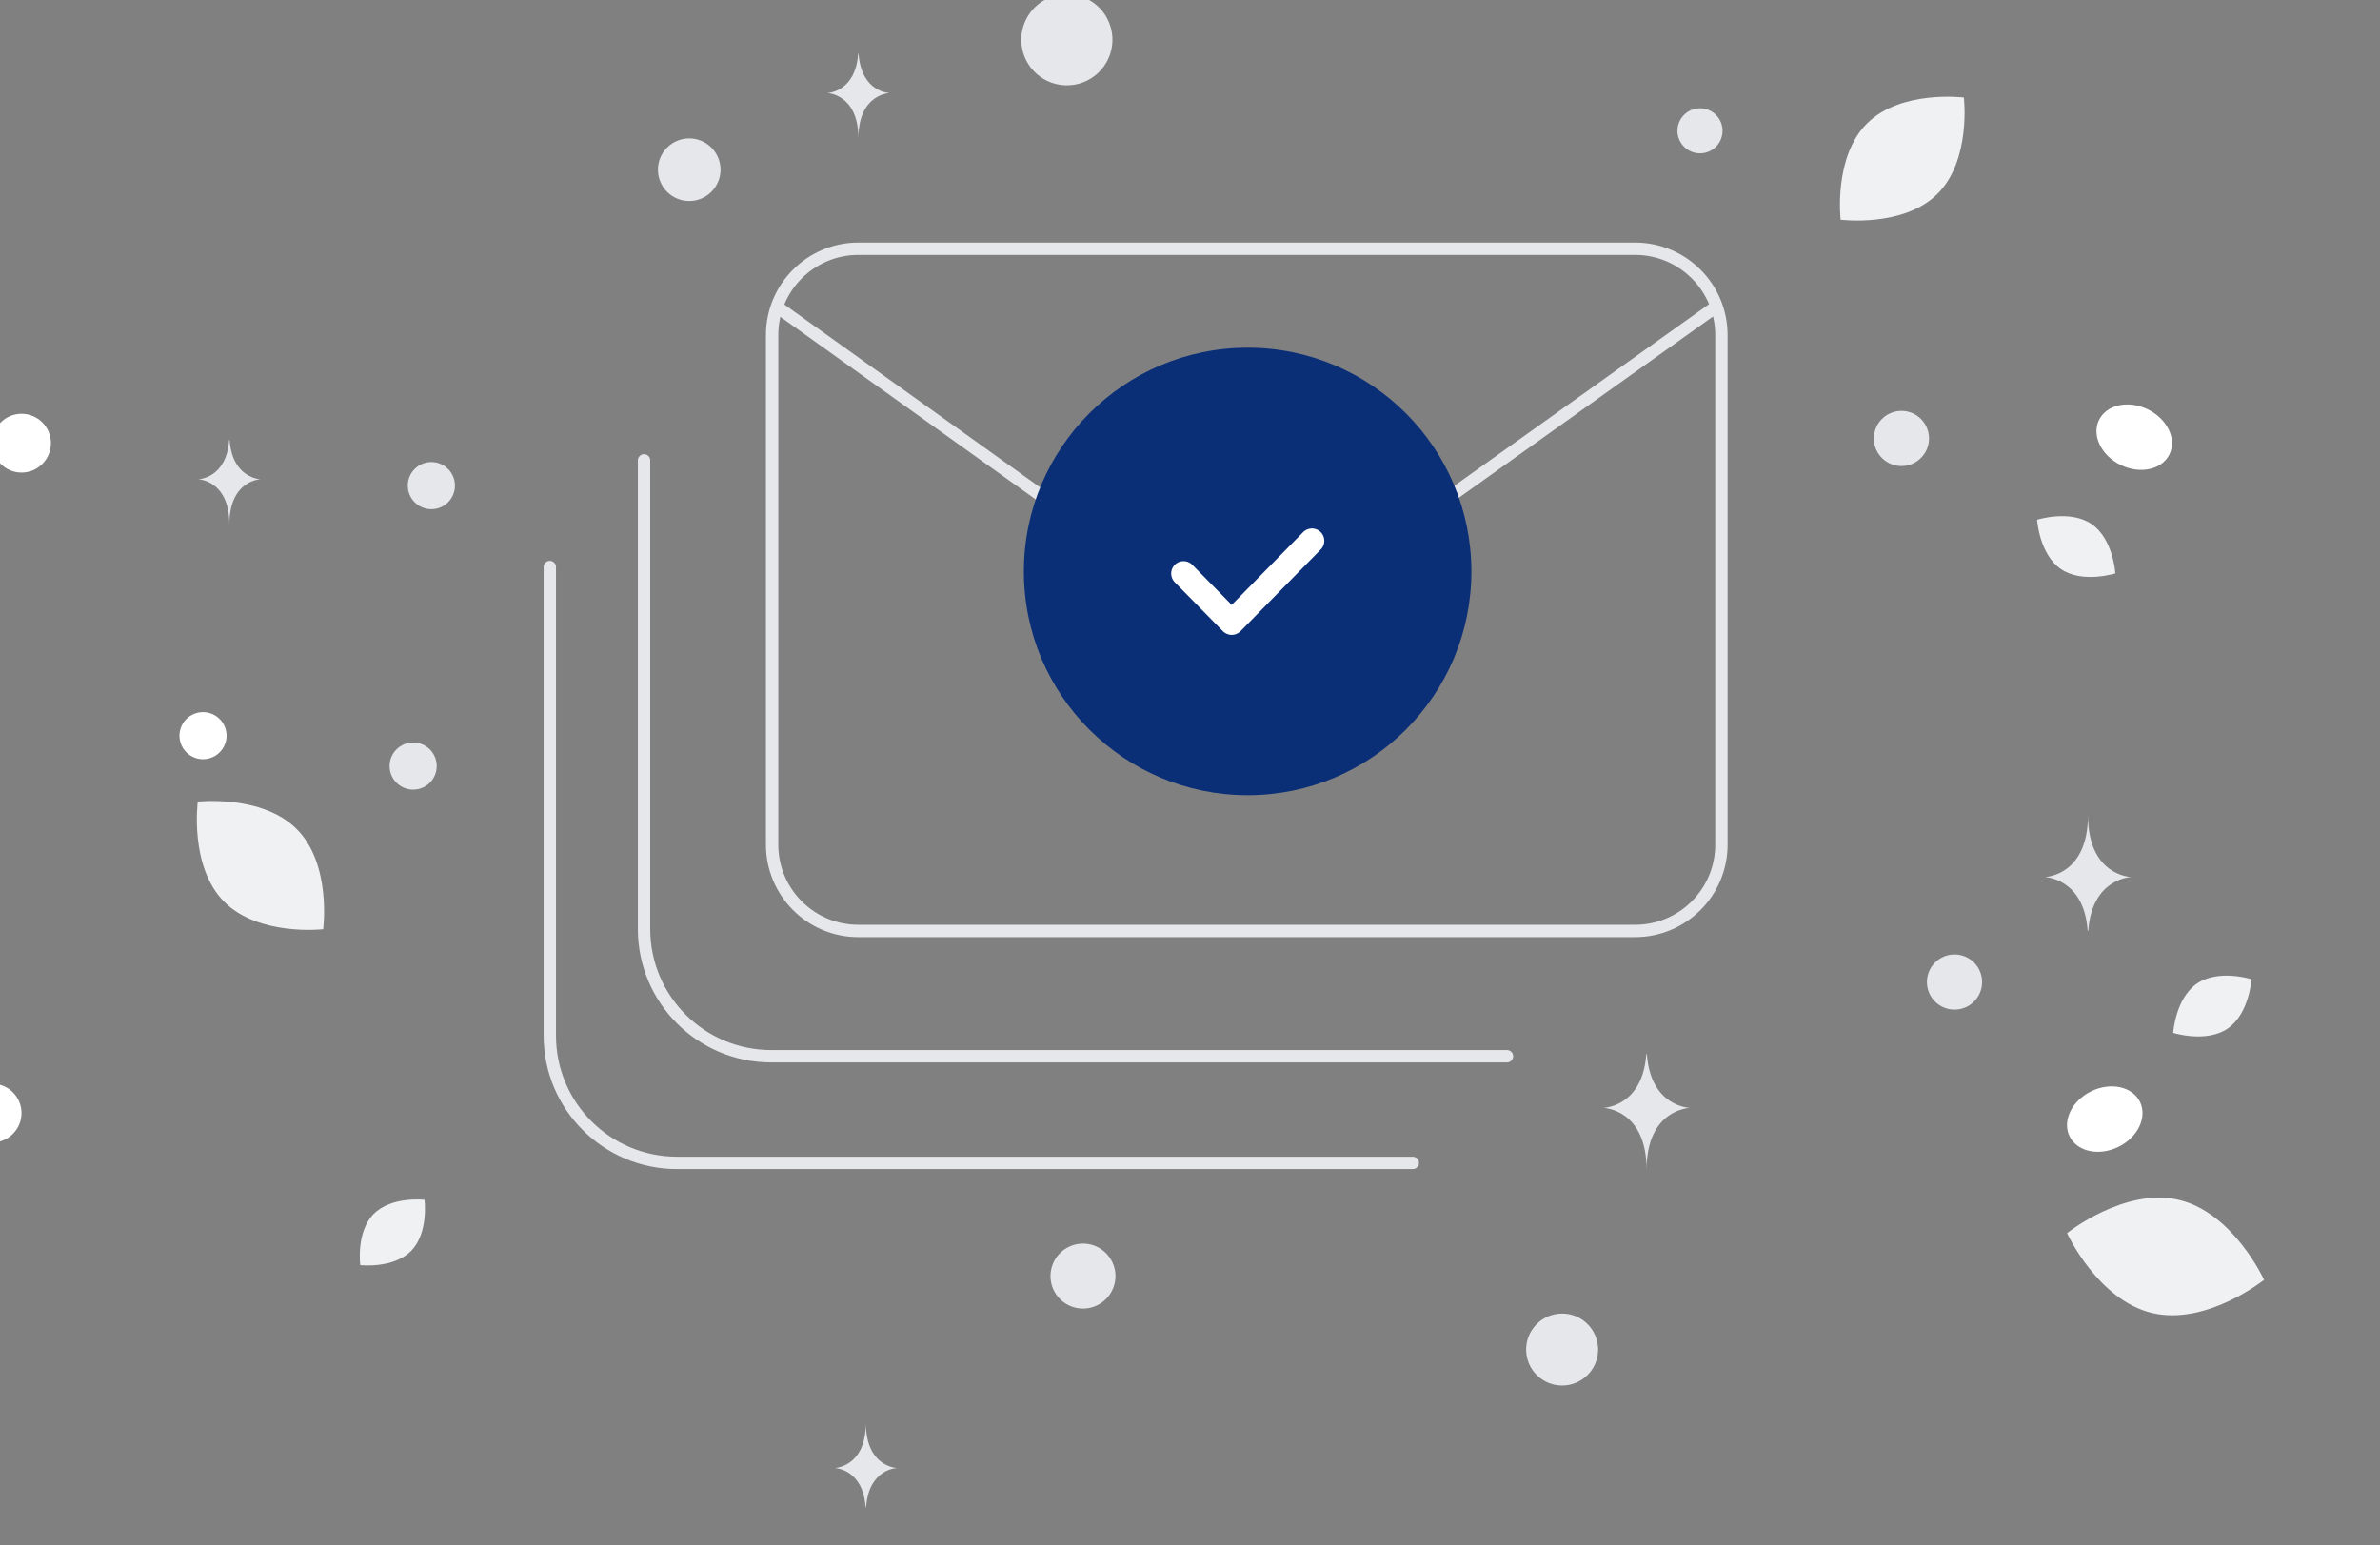 <svg width="154" height="100" viewBox="0 0 154 100" fill="none" xmlns="http://www.w3.org/2000/svg">
<rect x="0" y="0" width="154" height="100" fill="#808080" stroke="none"/>
<g clip-path="url(#clip0_516_105)">
<path d="M55.545 16.095H105.8C108.883 16.095 111.385 18.597 111.385 21.68V54.657C111.385 57.744 108.883 60.242 105.8 60.242H55.545C52.463 60.246 49.96 57.744 49.96 54.657V21.68C49.96 18.597 52.463 16.095 55.545 16.095Z" stroke="#E5E7EB" stroke-width="0.8" stroke-linecap="round" stroke-linejoin="round"/>
<path d="M50.372 19.922L75.827 38.129C78.687 40.175 82.531 40.179 85.395 38.138L110.969 19.898M97.512 68.349H49.904C45.356 68.349 41.673 64.665 41.673 60.117V29.79" stroke="#E5E7EB" stroke-width="0.8" stroke-linecap="round" stroke-linejoin="round"/>
<path d="M91.416 75.251H43.808C39.26 75.251 35.577 71.567 35.577 67.02V36.692" stroke="#E5E7EB" stroke-width="0.8" stroke-linecap="round" stroke-linejoin="round"/>
<path fill-rule="evenodd" clip-rule="evenodd" d="M80.729 51.458C72.733 51.458 66.25 44.975 66.25 36.979C66.25 28.983 72.733 22.5 80.729 22.5C88.725 22.5 95.208 28.983 95.208 36.979C95.208 44.975 88.725 51.458 80.729 51.458Z" fill="#0A2F77"/>
<path d="M84.889 34.997L79.699 40.283L76.582 37.112" stroke="white" stroke-width="1.6" stroke-linecap="round" stroke-linejoin="round"/>
<path d="M125.357 12.553C123.156 14.735 119.1 14.216 119.1 14.216C119.1 14.216 118.615 10.158 120.819 7.976C123.02 5.794 127.074 6.312 127.074 6.312C127.074 6.312 127.559 10.37 125.357 12.553Z" fill="#F0F1F3"/>
<path d="M144.147 66.556C145.545 65.598 145.684 63.367 145.684 63.367C145.684 63.367 143.554 62.689 142.156 63.648C140.758 64.606 140.619 66.836 140.619 66.836C140.619 66.836 142.749 67.513 144.147 66.556Z" fill="#F0F1F3"/>
<path d="M14.484 58.332C16.724 60.611 20.912 60.131 20.912 60.131C20.912 60.131 21.466 55.954 19.224 53.675C16.985 51.396 12.798 51.875 12.798 51.875C12.798 51.875 12.244 56.052 14.484 58.332Z" fill="#F0F1F3"/>
<path d="M123.035 30.158C122.049 30.158 121.25 29.359 121.25 28.373C121.25 27.387 122.049 26.588 123.035 26.588C124.021 26.588 124.82 27.387 124.82 28.373C124.82 29.359 124.021 30.158 123.035 30.158Z" fill="#E5E7EB"/>
<path d="M-0.51 73.93C-1.561 73.93 -2.412 73.079 -2.412 72.028C-2.412 70.978 -1.561 70.127 -0.51 70.127C0.54 70.127 1.392 70.978 1.392 72.028C1.392 73.079 0.54 73.93 -0.51 73.93Z" fill="white"/>
<path d="M27.912 32.95C27.07 32.95 26.387 32.267 26.387 31.425C26.387 30.582 27.07 29.899 27.912 29.899C28.755 29.899 29.438 30.582 29.438 31.425C29.438 32.267 28.755 32.95 27.912 32.95Z" fill="#E5E7EB"/>
<path d="M110 9.921C109.194 9.921 108.541 9.269 108.541 8.463C108.541 7.658 109.194 7.005 110 7.005C110.805 7.005 111.458 7.658 111.458 8.463C111.458 9.269 110.805 9.921 110 9.921Z" fill="#E5E7EB"/>
<path d="M14.608 47.211C14.826 48.023 14.344 48.859 13.531 49.076C12.719 49.294 11.883 48.812 11.666 47.999C11.448 47.187 11.93 46.352 12.743 46.134C13.555 45.916 14.39 46.398 14.608 47.211Z" fill="white"/>
<path d="M44.597 13.007C43.478 13.007 42.572 12.1 42.572 10.981C42.572 9.862 43.478 8.955 44.597 8.955C45.716 8.955 46.623 9.862 46.623 10.981C46.623 12.1 45.716 13.007 44.597 13.007Z" fill="#E5E7EB"/>
<path d="M137.07 74.217C135.811 74.831 134.397 74.523 133.912 73.529C133.427 72.535 134.054 71.231 135.313 70.617C136.573 70.003 137.986 70.311 138.471 71.305C138.956 72.299 138.329 73.603 137.07 74.217Z" fill="white"/>
<path d="M71.882 1.807C72.303 3.381 71.369 4.998 69.796 5.42C68.222 5.842 66.605 4.908 66.183 3.334C65.762 1.761 66.695 0.143 68.269 -0.278C69.843 -0.7 71.46 0.234 71.882 1.807Z" fill="#E5E7EB"/>
<path d="M106.524 68.218H106.564C106.806 71.639 109.35 71.692 109.35 71.692C109.35 71.692 106.544 71.747 106.544 75.699C106.544 71.747 103.739 71.692 103.739 71.692C103.739 71.692 106.282 71.639 106.524 68.218ZM55.528 3.48H55.557C55.731 5.984 57.566 6.022 57.566 6.022C57.566 6.022 55.543 6.062 55.543 8.955C55.543 6.062 53.52 6.022 53.52 6.022C53.52 6.022 55.353 5.984 55.528 3.48ZM14.828 28.471H14.858C15.032 30.974 16.866 31.013 16.866 31.013C16.866 31.013 14.843 31.053 14.843 33.945C14.843 31.053 12.82 31.013 12.82 31.013C12.82 31.013 14.654 30.974 14.828 28.471Z" fill="#E5E7EB"/>
<path d="M140.993 77.647C137.473 76.813 133.75 79.798 133.75 79.798C133.75 79.798 135.737 84.134 139.258 84.965C142.778 85.799 146.5 82.817 146.5 82.817C146.5 82.817 144.513 78.481 140.993 77.647Z" fill="#F0F1F3"/>
<path d="M135.34 33.913C136.739 34.871 136.877 37.102 136.877 37.102C136.877 37.102 134.747 37.78 133.35 36.821C131.951 35.863 131.812 33.633 131.812 33.633C131.812 33.633 133.942 32.955 135.34 33.913Z" fill="#F0F1F3"/>
<path d="M24.175 78.561C25.322 77.393 27.467 77.64 27.467 77.64C27.467 77.64 27.75 79.778 26.602 80.945C25.455 82.112 23.312 81.867 23.312 81.867C23.312 81.867 23.028 79.728 24.175 78.561Z" fill="#F0F1F3"/>
<path d="M126.469 61.763C125.483 61.763 124.684 62.562 124.684 63.548C124.684 64.534 125.483 65.333 126.469 65.333C127.455 65.333 128.254 64.534 128.254 63.548C128.254 62.562 127.455 61.763 126.469 61.763Z" fill="#E5E7EB"/>
<path d="M1.394 26.776C0.344 26.776 -0.508 27.628 -0.508 28.678C-0.508 29.729 0.344 30.58 1.394 30.58C2.444 30.58 3.296 29.729 3.296 28.678C3.296 27.628 2.444 26.776 1.394 26.776Z" fill="white"/>
<path d="M26.734 48.047C25.891 48.047 25.208 48.73 25.208 49.572C25.208 50.415 25.891 51.098 26.734 51.098C27.576 51.098 28.259 50.415 28.259 49.572C28.259 48.73 27.576 48.047 26.734 48.047Z" fill="#E5E7EB"/>
<path d="M101.079 85C99.793 85 98.75 86.043 98.75 87.329C98.75 88.615 99.793 89.657 101.079 89.657C102.365 89.657 103.407 88.615 103.407 87.329C103.407 86.043 102.365 85 101.079 85Z" fill="#E5E7EB"/>
<path d="M138.976 26.489C137.717 25.875 136.303 26.183 135.818 27.177C135.333 28.171 135.961 29.475 137.22 30.089C138.479 30.703 139.893 30.395 140.378 29.401C140.863 28.407 140.235 27.104 138.976 26.489Z" fill="white"/>
<path d="M72.106 83.12C72.407 81.998 71.741 80.845 70.62 80.544C69.498 80.244 68.345 80.909 68.044 82.031C67.744 83.153 68.409 84.306 69.531 84.606C70.653 84.907 71.806 84.241 72.106 83.12Z" fill="#E5E7EB"/>
<path d="M135.084 60.229H135.125C135.366 56.808 137.911 56.755 137.911 56.755C137.911 56.755 135.105 56.701 135.105 52.748C135.105 56.701 132.3 56.755 132.3 56.755C132.3 56.755 134.843 56.808 135.084 60.229ZM56.011 97.534H56.04C56.214 95.03 58.049 94.992 58.049 94.992C58.049 94.992 56.026 94.952 56.026 92.059C56.026 94.952 54.003 94.992 54.003 94.992C54.003 94.992 55.837 95.03 56.011 97.534Z" fill="#E5E7EB"/>
</g>
<defs>
<clipPath id="clip0_516_105">
<rect width="153.75" height="100" fill="white"/>
</clipPath>
</defs>
</svg>
